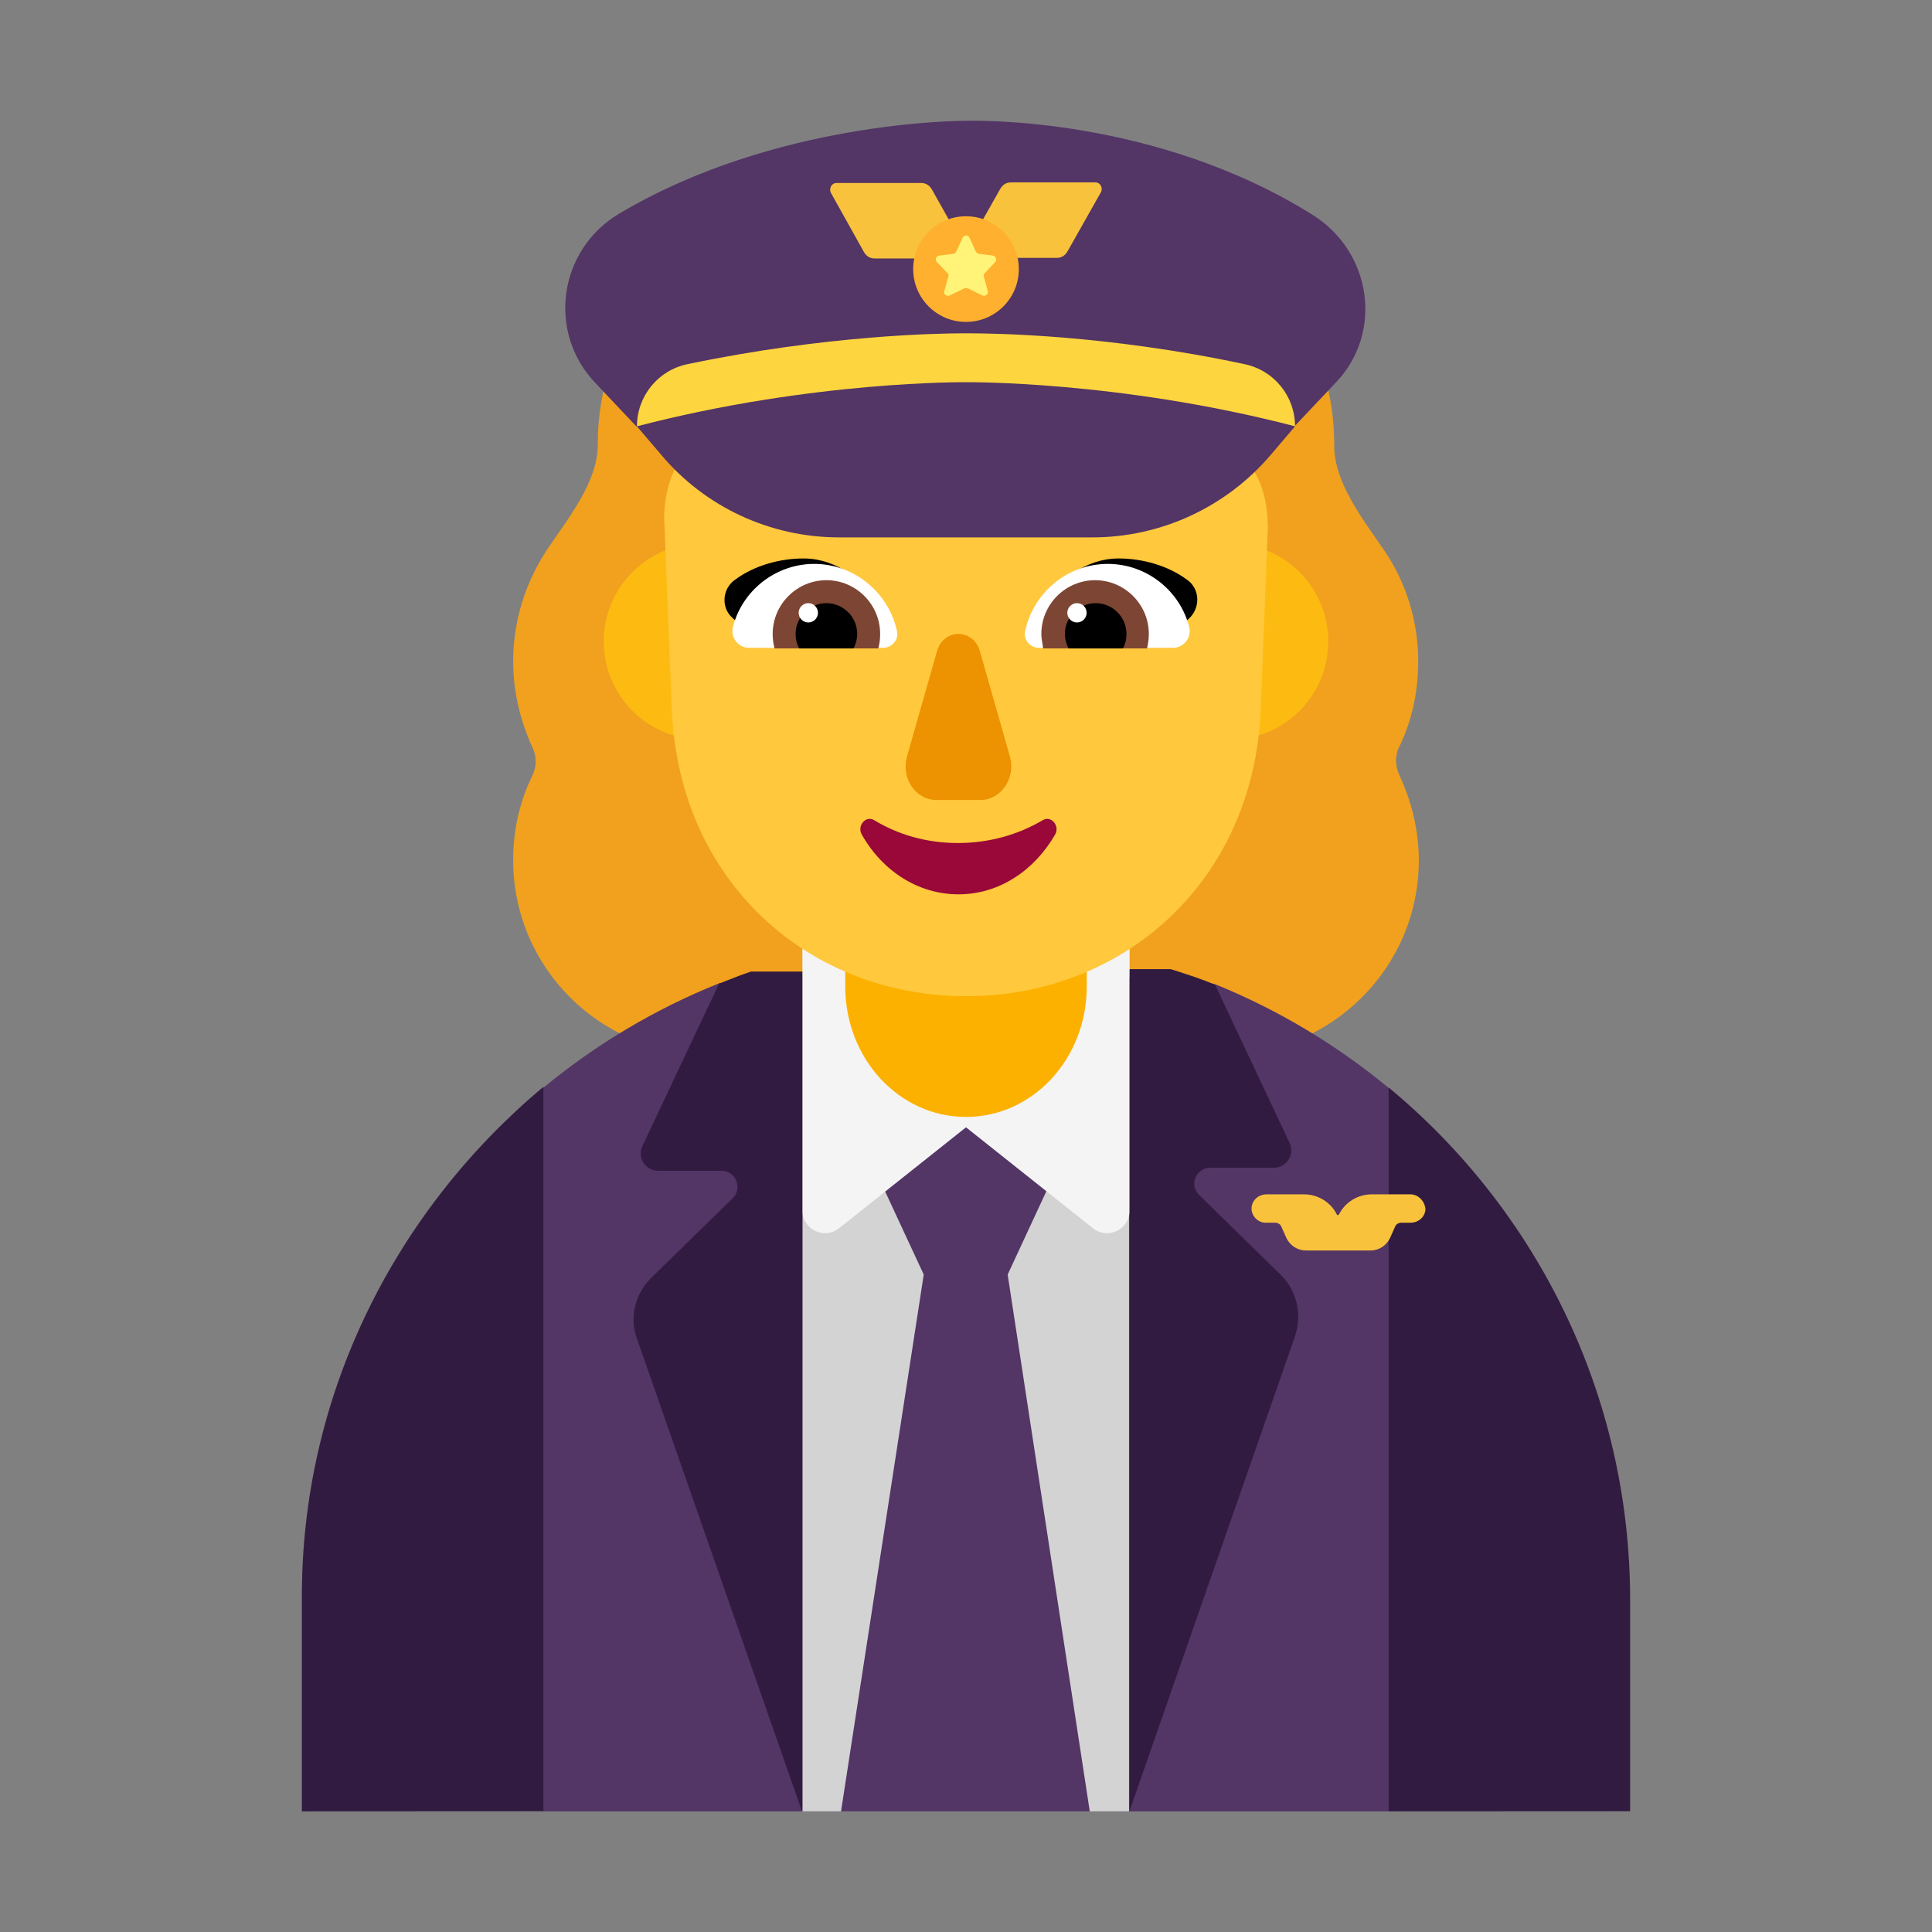 <svg width="32" height="32" viewBox="0 0 32 32" fill="none" xmlns="http://www.w3.org/2000/svg">
<rect x="0" y="0" width="32" height="32" fill="#808080" stroke="none"/>
<path d="M23.49 10.954C23.49 11.474 23.38 11.954 23.17 12.383C23.1 12.523 23.11 12.693 23.18 12.843C23.38 13.273 23.5 13.752 23.5 14.252C23.5 16.021 22.059 17.46 20.288 17.46H11.712C9.941 17.46 8.5 16.021 8.5 14.252C8.5 13.742 8.61 13.263 8.82 12.843C8.89 12.693 8.89 12.523 8.82 12.383C8.62 11.944 8.5 11.464 8.5 10.954C8.5 10.285 8.7 9.665 9.04 9.136C9.391 8.606 9.901 7.996 9.901 7.367V7.357C9.901 5.538 11.042 4.069 12.863 4.069C13.043 4.069 13.213 3.989 13.313 3.839C13.914 3 14.894 2.46 15.995 2.46C17.106 2.46 18.076 3.01 18.677 3.839C18.777 3.989 18.947 4.069 19.127 4.069C20.938 4.069 22.099 5.538 22.099 7.357V7.367C22.089 7.996 22.589 8.616 22.94 9.136C23.29 9.655 23.49 10.285 23.49 10.954Z" fill="#F1A11E"/>
<path d="M9 18.016C9.872 17.296 10.856 16.708 11.922 16.282L16.011 15.965L20.127 16.302C21.174 16.727 22.142 17.309 23 18.019L25.1 24.039L23 30.002H9L7.019 24.039L9 18.016Z" fill="#533566"/>
<path d="M18.7 16.112H13.29V30.002H18.7V16.112Z" fill="#D3D3D3"/>
<path d="M14.32 19.001L16 18.671L17.67 19.001L16.69 21.111L18.05 30.002H13.93L15.3 21.111L14.32 19.001Z" fill="#533566"/>
<path d="M16 15.312H13.29V20.052C13.29 20.361 13.65 20.541 13.9 20.341L16 18.672L18.1 20.341C18.35 20.541 18.71 20.361 18.71 20.052V15.312H16V15.312Z" fill="#F4F4F4"/>
<path d="M21.22 21.122L19.86 19.791C19.69 19.622 19.81 19.341 20.05 19.341H21.1C21.31 19.341 21.45 19.122 21.36 18.931L20.125 16.309C19.897 16.214 19.665 16.14 19.429 16.064L19.39 16.052H18.71V29.991L21.45 22.131C21.57 21.771 21.48 21.381 21.22 21.122Z" fill="#321B41"/>
<path d="M13.29 16.092H12.44C12.3 16.138 12.165 16.191 12.028 16.245C11.989 16.261 11.95 16.276 11.91 16.292L10.64 18.982C10.55 19.172 10.69 19.392 10.9 19.392H11.95C12.19 19.392 12.3 19.682 12.14 19.842L10.78 21.172C10.52 21.432 10.42 21.822 10.55 22.172L13.28 29.992H13.29V16.092Z" fill="#321B41"/>
<path d="M9 18.002C6.57 20.032 4.98 23.081 5 26.502V30.002L9 30L9 18.002Z" fill="#321B41"/>
<path d="M23 18.012V30.002L27 30V26.5C27 23.09 25.44 20.032 23 18.012Z" fill="#321B41"/>
<path d="M16 18.5C14.893 18.5 14 17.536 14 16.341V13.659C14 12.464 14.893 11.5 16 11.5C17.107 11.5 18 12.464 18 13.659V16.341C18 17.536 17.107 18.5 16 18.5Z" fill="#FCB100"/>
<path d="M13.25 10.625C13.25 11.523 12.523 12.25 11.625 12.25C10.727 12.25 10 11.523 10 10.625C10 9.728 10.727 9 11.625 9C12.523 9 13.25 9.728 13.25 10.625Z" fill="#FDBB11"/>
<path d="M22 10.625C22 11.523 21.273 12.25 20.375 12.25C19.477 12.25 18.75 11.523 18.75 10.625C18.75 9.728 19.477 9 20.375 9C21.273 9 22 9.728 22 10.625Z" fill="#FDBB11"/>
<path d="M19.876 7.284H16.721C15.468 7.284 14.303 6.657 13.597 5.605C13.478 5.443 13.219 5.473 13.139 5.665L13.07 5.858C12.841 6.414 12.423 6.859 11.896 7.092C11.866 7.112 11.826 7.122 11.796 7.132C11.567 7.243 11.02 7.618 11 8.569L11.129 11.765C11.249 14.598 13.388 16.5 16.005 16.5C18.612 16.5 20.761 14.598 20.881 11.765L21 8.72C20.98 7.385 20.055 7.294 19.876 7.284Z" fill="#FFC83D"/>
<path d="M13.308 9.25C13.868 9.25 14.328 9.63 14.618 10.07C14.363 10.148 14.115 10.219 13.87 10.289C13.454 10.408 13.046 10.525 12.618 10.67L12.138 10.24C11.938 10.07 11.958 9.75 12.178 9.6C12.488 9.37 12.908 9.25 13.308 9.25Z" fill="black"/>
<path d="M18.528 9.25C17.968 9.25 17.508 9.63 17.218 10.07C17.456 10.143 17.69 10.211 17.921 10.278C18.35 10.402 18.773 10.524 19.208 10.68L19.688 10.25C19.888 10.07 19.878 9.75 19.658 9.6C19.348 9.37 18.928 9.25 18.528 9.25Z" fill="black"/>
<path d="M12.138 10.39C12.288 9.79 12.838 9.34 13.488 9.34C14.158 9.34 14.728 9.83 14.858 10.46C14.888 10.6 14.768 10.73 14.628 10.73H12.408C12.228 10.73 12.098 10.56 12.138 10.39Z" fill="white"/>
<path d="M19.698 10.39C19.548 9.79 18.998 9.34 18.348 9.34C17.668 9.34 17.108 9.83 16.978 10.46C16.948 10.6 17.068 10.73 17.208 10.73H19.428C19.608 10.73 19.738 10.56 19.698 10.39Z" fill="white"/>
<path d="M12.798 10.5C12.798 10.01 13.198 9.61 13.688 9.61C14.178 9.61 14.578 10.01 14.578 10.5C14.578 10.59 14.568 10.66 14.548 10.74H12.828C12.808 10.66 12.798 10.58 12.798 10.5Z" fill="#7D4533"/>
<path d="M19.028 10.5C19.028 10.01 18.628 9.61 18.138 9.61C17.648 9.61 17.248 10.01 17.248 10.5C17.248 10.553 17.257 10.607 17.266 10.66C17.27 10.687 17.275 10.713 17.278 10.74H18.998C19.018 10.66 19.028 10.58 19.028 10.5Z" fill="#7D4533"/>
<path d="M13.688 9.99C13.968 9.99 14.198 10.22 14.198 10.5C14.198 10.58 14.178 10.66 14.138 10.74H13.238C13.198 10.67 13.178 10.59 13.178 10.5C13.178 10.22 13.408 9.99 13.688 9.99Z" fill="black"/>
<path d="M18.148 9.99C17.868 9.99 17.638 10.22 17.638 10.5C17.638 10.58 17.658 10.66 17.698 10.74H18.598C18.638 10.67 18.658 10.59 18.658 10.5C18.658 10.22 18.428 9.99 18.148 9.99Z" fill="black"/>
<path d="M13.548 10.15C13.548 10.238 13.477 10.31 13.388 10.31C13.3 10.31 13.228 10.238 13.228 10.15C13.228 10.062 13.3 9.99 13.388 9.99C13.477 9.99 13.548 10.062 13.548 10.15Z" fill="white"/>
<path d="M17.998 10.15C17.998 10.238 17.927 10.31 17.838 10.31C17.75 10.31 17.678 10.238 17.678 10.15C17.678 10.062 17.75 9.99 17.838 9.99C17.927 9.99 17.998 10.062 17.998 10.15Z" fill="white"/>
<path d="M15.519 10.789L15.022 12.533C14.924 12.897 15.168 13.25 15.509 13.25H16.241C16.582 13.25 16.826 12.886 16.728 12.533L16.231 10.789C16.124 10.404 15.626 10.404 15.519 10.789Z" fill="#ED9200"/>
<path d="M15.865 13.963C15.352 13.963 14.879 13.828 14.474 13.582C14.336 13.504 14.188 13.683 14.277 13.828C14.612 14.421 15.204 14.813 15.875 14.813C16.546 14.813 17.128 14.421 17.473 13.828C17.562 13.683 17.414 13.504 17.276 13.582C16.861 13.828 16.378 13.963 15.865 13.963Z" fill="#990839"/>
<path d="M15.997 2.001C16.167 1.997 19.13 1.929 21.73 3.552C22.72 4.162 22.92 5.512 22.12 6.342L21.442 7.059C21.445 7.06 21.447 7.061 21.45 7.061L21.05 7.531C20.31 8.401 19.23 8.901 18.09 8.901H13.9C12.76 8.901 11.68 8.401 10.95 7.531L10.55 7.062H10.54L9.86 6.342C9.06 5.502 9.25 4.142 10.25 3.542C12.838 1.999 15.921 2.001 15.989 2.002C15.99 2.002 15.993 2.001 15.997 2.001Z" fill="#533566"/>
<path d="M16.05 5.521C16.44 5.521 18.32 5.541 20.61 6.031C21.1 6.131 21.45 6.561 21.45 7.061C18.53 6.301 16 6.331 16 6.331C16 6.331 13.47 6.301 10.55 7.061C10.55 6.561 10.9 6.131 11.39 6.031C13.68 5.551 15.55 5.521 15.95 5.521H16.05Z" fill="#FCD53F"/>
<path d="M16.104 4.271H17.504C17.584 4.271 17.644 4.231 17.684 4.159L18.234 3.185C18.274 3.114 18.224 3.021 18.144 3.021H16.744C16.664 3.021 16.604 3.062 16.564 3.134L16.014 4.108C15.974 4.179 16.024 4.271 16.104 4.271Z" fill="#F9C23C"/>
<path d="M15.891 4.281H14.486C14.406 4.281 14.346 4.24 14.306 4.168L13.764 3.197C13.724 3.124 13.774 3.031 13.854 3.031H15.259C15.339 3.031 15.399 3.073 15.439 3.145L15.991 4.127C16.021 4.189 15.971 4.281 15.891 4.281Z" fill="#F9C23C"/>
<path d="M22.72 19.782H23.36C23.49 19.782 23.6 19.892 23.61 20.032C23.6 20.162 23.49 20.252 23.36 20.252H23.21C23.17 20.252 23.13 20.271 23.11 20.311L23.02 20.512C22.96 20.631 22.84 20.712 22.7 20.712H21.63C21.49 20.712 21.37 20.631 21.31 20.512L21.22 20.311C21.2 20.271 21.16 20.252 21.12 20.252H20.96C20.83 20.252 20.72 20.131 20.73 20.002C20.74 19.872 20.85 19.782 20.98 19.782H21.6C21.83 19.782 22.04 19.912 22.14 20.111C22.14 20.131 22.17 20.131 22.18 20.111C22.28 19.912 22.49 19.782 22.72 19.782Z" fill="#F9C23C"/>
<path d="M16 5.332C16.483 5.332 16.875 4.94 16.875 4.457C16.875 3.973 16.483 3.582 16 3.582C15.517 3.582 15.125 3.973 15.125 4.457C15.125 4.94 15.517 5.332 16 5.332Z" fill="#FFB02E"/>
<path d="M16.058 3.937L16.162 4.164C16.171 4.184 16.19 4.194 16.209 4.204L16.445 4.233C16.492 4.243 16.52 4.302 16.483 4.342L16.313 4.52C16.294 4.539 16.294 4.559 16.294 4.579L16.36 4.816C16.379 4.865 16.322 4.915 16.275 4.895L16.029 4.776C16.011 4.766 15.992 4.766 15.973 4.776L15.727 4.895C15.68 4.915 15.623 4.875 15.642 4.816L15.708 4.579C15.718 4.559 15.708 4.529 15.69 4.52L15.52 4.342C15.482 4.302 15.501 4.243 15.557 4.233L15.793 4.204C15.812 4.204 15.831 4.184 15.841 4.164L15.944 3.937C15.973 3.888 16.029 3.888 16.058 3.937Z" fill="#FFF478"/>
</svg>
